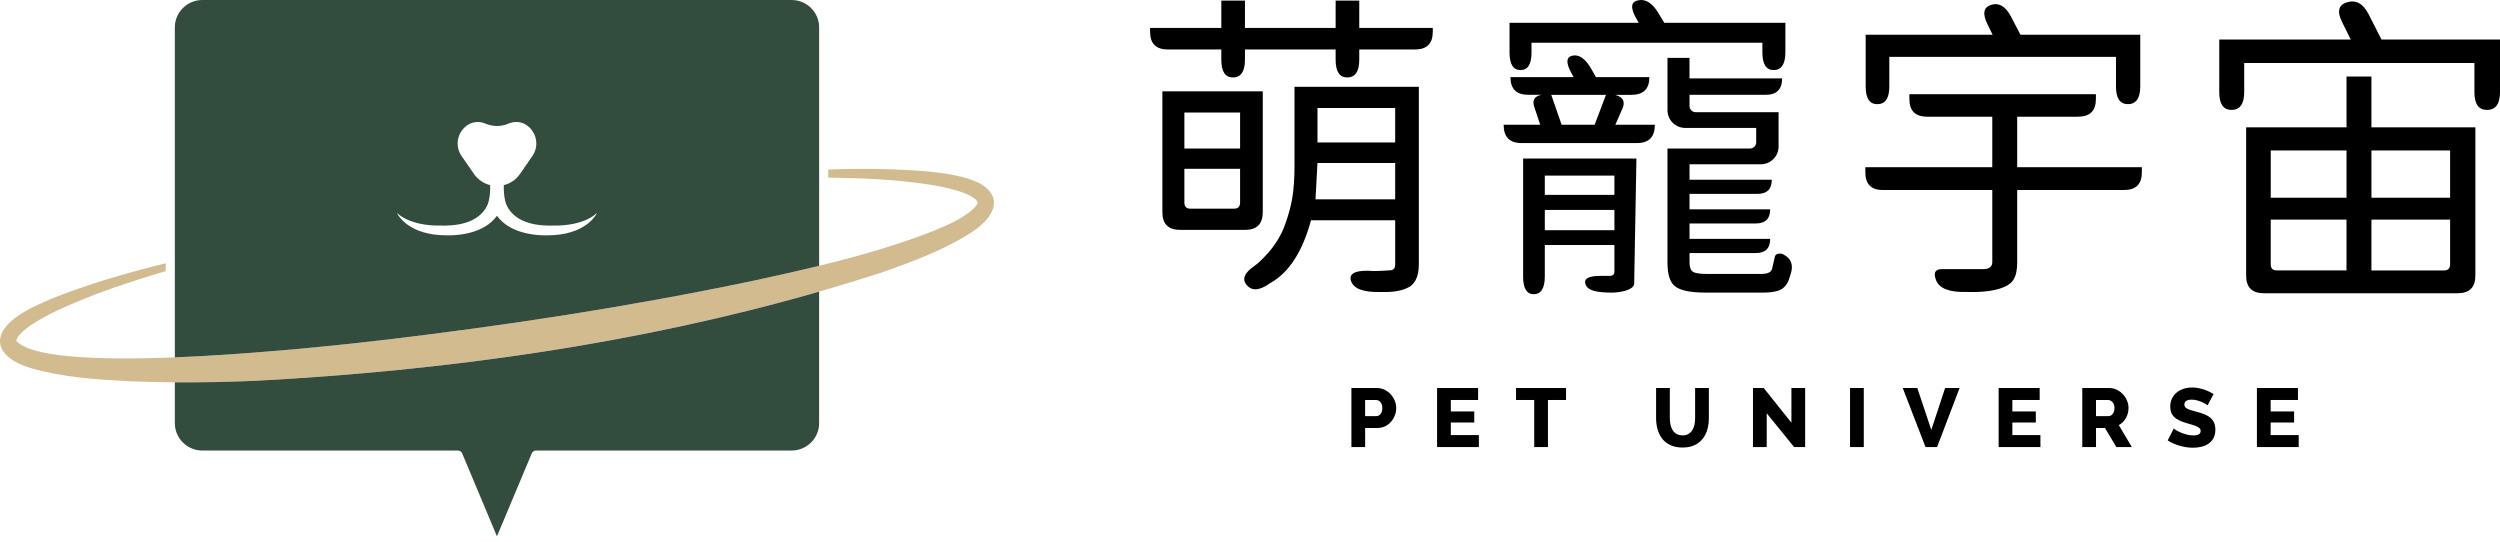 <svg width="263" height="57" viewBox="0 0 263 57" fill="none" xmlns="http://www.w3.org/2000/svg">
    <path d="M102.209 24.443C99.302 26.31 96.062 27.492 92.855 28.636C90.955 29.254 89.048 29.841 87.133 30.402C86.814 30.496 86.495 30.589 86.174 30.679C66.91 36.227 46.874 38.989 26.869 40.063C24.045 40.181 21.221 40.239 18.394 40.221C18.073 40.218 17.756 40.214 17.436 40.211C16.091 40.193 14.747 40.158 13.4 40.099C9.973 39.911 6.557 39.693 3.227 38.721C1.524 38.222 -0.847 36.957 0.303 34.81C1.351 33.118 3.808 32.131 5.543 31.371C9.412 29.839 13.405 28.687 17.434 27.695V28.52C13.583 29.667 9.73 30.933 6.107 32.625C5.126 33.093 4.159 33.598 3.289 34.182C2.695 34.592 2.119 35.022 1.794 35.602C1.723 35.748 1.723 35.839 1.735 35.879C3.306 37.584 10.002 37.879 17.434 37.629C17.753 37.617 18.07 37.605 18.392 37.592C27.132 37.245 36.627 36.197 39.909 35.817C53.1 34.268 66.269 32.26 79.259 29.529C81.564 29.027 83.875 28.52 86.173 27.96C86.493 27.882 86.812 27.804 87.131 27.722C90.933 26.775 94.689 25.678 98.32 24.246C99.753 23.64 101.23 23.009 102.367 22.003C102.523 21.851 102.667 21.694 102.739 21.564C102.82 21.429 102.837 21.348 102.838 21.301C102.838 21.256 102.81 21.169 102.701 21.047C102.214 20.582 101.542 20.332 100.856 20.107C99.857 19.794 98.785 19.581 97.709 19.41C94.228 18.882 90.673 18.724 87.131 18.685V17.829C90.715 17.71 94.303 17.737 97.887 18.064C99.013 18.184 100.144 18.342 101.286 18.635C102.182 18.887 103.152 19.189 103.891 19.877C105.588 21.594 103.718 23.471 102.209 24.44V24.443Z" fill="#D3BB90"/>
    <path d="M86.172 30.681V44.52C86.172 46.107 84.871 47.397 83.275 47.397H56.384C56.191 47.397 56.017 47.512 55.943 47.691L52.28 56.422L48.62 47.691C48.546 47.514 48.371 47.397 48.178 47.397H21.291C19.694 47.397 18.394 46.107 18.394 44.52V40.221C21.22 40.241 24.045 40.181 26.868 40.063C46.872 38.989 66.91 36.227 86.174 30.679L86.172 30.681Z" fill="#324C3E"/>
    <path d="M83.276 0H21.29C19.693 0 18.393 1.29 18.393 2.876V37.594C27.132 37.245 36.629 36.199 39.909 35.818C53.1 34.27 66.27 32.261 79.259 29.531C81.564 29.029 83.875 28.522 86.173 27.962V2.876C86.173 1.29 84.872 0 83.276 0ZM58.315 24.731C56.106 24.888 53.557 24.458 52.283 22.701C51.007 24.458 48.459 24.888 46.249 24.731C42.655 24.475 41.759 22.401 41.759 22.401C43.34 23.866 46.281 23.728 46.281 23.728C49.29 23.829 50.593 22.801 51.155 21.806C51.162 21.793 51.17 21.779 51.177 21.766C51.23 21.668 51.276 21.569 51.316 21.474C51.494 21.001 51.549 20.396 51.563 19.965V19.475C50.905 19.312 50.294 18.922 49.864 18.302L48.562 16.418C47.788 15.3 48.154 13.891 49.127 13.193C49.46 12.954 49.856 12.836 50.255 12.836C50.534 12.836 50.814 12.893 51.076 13.006C51.846 13.336 52.719 13.336 53.488 13.006L53.495 13.003C54.086 12.749 54.774 12.771 55.318 13.113C56.38 13.778 56.808 15.255 56.004 16.418L54.702 18.302C54.272 18.922 53.661 19.312 53.001 19.477V19.965C53.016 20.396 53.072 21.001 53.248 21.474C53.288 21.569 53.334 21.668 53.387 21.766C53.396 21.779 53.402 21.793 53.411 21.806C53.971 22.801 55.276 23.829 58.283 23.728C58.283 23.728 61.224 23.866 62.805 22.401C62.805 22.401 61.909 24.475 58.315 24.731Z" fill="#324C3E"/>
    <path d="M142.168 47.031V40.818H144.837C145.136 40.818 145.411 40.879 145.661 41.001C145.911 41.123 146.124 41.285 146.304 41.483C146.483 41.681 146.624 41.906 146.727 42.156C146.829 42.406 146.881 42.661 146.881 42.918C146.881 43.193 146.832 43.455 146.735 43.705C146.638 43.957 146.503 44.18 146.331 44.378C146.158 44.577 145.948 44.735 145.701 44.85C145.454 44.967 145.181 45.025 144.882 45.025H143.613V47.029H142.168V47.031ZM143.613 43.775H144.793C144.963 43.775 145.11 43.702 145.233 43.557C145.355 43.412 145.418 43.198 145.418 42.918C145.418 42.773 145.399 42.646 145.36 42.541C145.322 42.436 145.271 42.35 145.206 42.28C145.141 42.21 145.068 42.158 144.986 42.126C144.904 42.095 144.822 42.078 144.739 42.078H143.611V43.775H143.613Z" fill="black"/>
    <path d="M155.577 45.77V47.031H151.181V40.818H155.498V42.078H152.626V43.285H155.093V44.448H152.626V45.77H155.577Z" fill="black"/>
    <path d="M164.748 42.078H162.844V47.031H161.399V42.078H159.487V40.818H164.748V42.078Z" fill="black"/>
    <path d="M176.995 45.805C177.242 45.805 177.45 45.754 177.621 45.652C177.793 45.55 177.93 45.413 178.036 45.245C178.142 45.077 178.217 44.882 178.261 44.663C178.304 44.445 178.326 44.222 178.326 43.993V40.818H179.771V43.993C179.771 44.425 179.718 44.827 179.609 45.2C179.5 45.574 179.332 45.9 179.107 46.18C178.88 46.46 178.593 46.68 178.244 46.84C177.895 47.001 177.479 47.081 176.997 47.081C176.515 47.081 176.072 46.995 175.72 46.827C175.367 46.657 175.08 46.432 174.86 46.149C174.64 45.865 174.479 45.537 174.375 45.163C174.273 44.79 174.221 44.4 174.221 43.992V40.816H175.666V43.992C175.666 44.23 175.689 44.458 175.736 44.673C175.783 44.89 175.859 45.082 175.965 45.25C176.07 45.42 176.206 45.554 176.374 45.652C176.542 45.75 176.748 45.8 176.995 45.8V45.805Z" fill="black"/>
    <path d="M185.858 43.478V47.031H184.413V40.818H185.541L188.457 44.467V40.818H189.902V47.031H188.739L185.858 43.478Z" fill="black"/>
    <path d="M194.625 47.031V40.818H196.07V47.031H194.625Z" fill="black"/>
    <path d="M201.7 40.818L203.172 45.227L204.626 40.818H206.15L203.78 47.031H202.565L200.168 40.818H201.7Z" fill="black"/>
    <path d="M214.652 45.77V47.031H210.256V40.818H214.573V42.078H211.701V43.285H214.168V44.448H211.701V45.77H214.652Z" fill="black"/>
    <path d="M219.056 47.031V40.818H221.876C222.169 40.818 222.441 40.879 222.691 41.001C222.941 41.123 223.156 41.285 223.339 41.483C223.52 41.681 223.663 41.906 223.767 42.156C223.87 42.406 223.922 42.661 223.922 42.918C223.922 43.11 223.898 43.297 223.851 43.473C223.804 43.652 223.737 43.818 223.648 43.977C223.559 44.135 223.453 44.275 223.326 44.402C223.2 44.527 223.057 44.633 222.898 44.722L224.272 47.032H222.643L221.444 45.029H220.501V47.032H219.056V47.031ZM220.501 43.775H221.822C221.991 43.775 222.139 43.695 222.262 43.535C222.384 43.375 222.446 43.168 222.446 42.918C222.446 42.668 222.376 42.458 222.235 42.306C222.094 42.155 221.941 42.08 221.776 42.08H220.499V43.777L220.501 43.775Z" fill="black"/>
    <path d="M232.237 42.638C232.218 42.615 232.158 42.571 232.052 42.506C231.946 42.443 231.814 42.375 231.656 42.305C231.497 42.235 231.324 42.173 231.136 42.121C230.948 42.07 230.76 42.043 230.572 42.043C230.055 42.043 229.796 42.215 229.796 42.56C229.796 42.665 229.825 42.751 229.88 42.823C229.936 42.895 230.018 42.956 230.127 43.011C230.236 43.066 230.372 43.118 230.536 43.165C230.701 43.212 230.892 43.263 231.109 43.322C231.408 43.403 231.678 43.492 231.92 43.588C232.161 43.685 232.364 43.803 232.532 43.947C232.7 44.09 232.829 44.263 232.92 44.467C233.011 44.672 233.056 44.917 233.056 45.202C233.056 45.552 232.99 45.849 232.858 46.09C232.725 46.332 232.551 46.529 232.334 46.677C232.118 46.825 231.868 46.934 231.586 47.001C231.304 47.067 231.013 47.101 230.713 47.101C230.484 47.101 230.248 47.084 230.008 47.047C229.768 47.012 229.533 46.961 229.303 46.894C229.075 46.827 228.851 46.747 228.638 46.654C228.423 46.56 228.225 46.452 228.044 46.33L228.678 45.078C228.702 45.108 228.777 45.163 228.907 45.245C229.036 45.327 229.195 45.409 229.387 45.49C229.578 45.572 229.791 45.645 230.026 45.709C230.261 45.774 230.5 45.805 230.74 45.805C231.25 45.805 231.507 45.65 231.507 45.342C231.507 45.225 231.468 45.129 231.393 45.053C231.315 44.977 231.21 44.908 231.075 44.849C230.939 44.787 230.78 44.73 230.595 44.678C230.411 44.627 230.209 44.568 229.991 44.503C229.704 44.415 229.454 44.322 229.242 44.218C229.031 44.117 228.856 43.998 228.719 43.863C228.581 43.73 228.477 43.575 228.41 43.4C228.343 43.225 228.309 43.022 228.309 42.788C228.309 42.461 228.371 42.173 228.494 41.921C228.618 41.671 228.784 41.459 228.996 41.286C229.207 41.113 229.452 40.984 229.731 40.896C230.009 40.808 230.305 40.764 230.617 40.764C230.834 40.764 231.048 40.784 231.26 40.826C231.471 40.868 231.675 40.919 231.868 40.984C232.061 41.05 232.242 41.121 232.41 41.203C232.578 41.285 232.732 41.366 232.873 41.448L232.238 42.638H232.237Z" fill="black"/>
    <path d="M241.823 45.77V47.031H237.427V40.818H241.744V42.078H238.872V43.285H241.339V44.448H238.872V45.77H241.823Z" fill="black"/>
    <path d="M136.18 17.588C136.18 18.715 136.111 19.744 135.975 20.667C135.841 21.569 135.579 22.551 135.193 23.611C134.829 24.648 134.238 25.642 133.422 26.588C132.603 27.512 132.185 27.822 131.957 27.977C130.889 28.719 130.627 29.397 131.173 30.006C131.72 30.638 132.524 30.569 133.592 29.802C135.569 28.721 137.011 26.51 137.919 23.173H146.774V27.807C146.774 28.055 146.717 28.224 146.603 28.314C146.514 28.404 146.321 28.449 146.024 28.449C145.071 28.517 144.378 28.529 143.948 28.482C142.471 28.459 141.868 28.831 142.142 29.599C142.436 30.387 143.459 30.761 145.208 30.716C146.343 30.761 147.251 30.636 147.933 30.343C148.819 30.006 149.262 29.161 149.262 27.807V9.132H136.182V17.588H136.18ZM138.599 11.364H146.773V14.985H138.599V11.364ZM138.599 17.148H146.773V20.971H138.392L138.597 17.148H138.599Z" fill="black"/>
    <path d="M142.993 0.065H140.509V2.941H130.97V0.065H128.483V2.941H120.99V3.346C120.99 4.586 121.613 5.206 122.862 5.206H128.483V6.288C128.483 7.528 128.891 8.148 129.71 8.148C130.529 8.148 130.97 7.528 130.97 6.288V5.206H140.509V6.288C140.509 7.528 140.917 8.148 141.736 8.148C142.555 8.148 142.995 7.528 142.995 6.288V5.206H148.856C150.103 5.206 150.728 4.586 150.728 3.346V2.941H142.995V0.065H142.993Z" fill="black"/>
    <path d="M132.843 22.324V9.605H122.282V22.324C122.282 23.565 122.907 24.185 124.155 24.185H130.97C132.217 24.185 132.843 23.565 132.843 22.324ZM130.458 21.311C130.458 21.739 130.242 21.954 129.81 21.954H125.245C124.813 21.954 124.597 21.739 124.597 21.311V17.759H130.458V21.311ZM130.458 15.626H124.597V11.839H130.458V15.626Z" fill="black"/>
    <path d="M212.213 12.277H218.616C219.865 12.277 220.489 11.657 220.489 10.417V9.91H200.868V10.417C200.868 11.657 201.492 12.277 202.741 12.277H209.588V17.588H196.235V18.13C196.235 19.37 196.848 19.991 198.075 19.991H209.589V27.569C209.589 28.042 209.294 28.29 208.703 28.312H204.342C203.57 28.29 203.354 28.695 203.695 29.531C204.057 30.364 205.113 30.759 206.862 30.714C208.43 30.759 209.655 30.624 210.541 30.308C211.154 30.104 211.585 29.801 211.835 29.394C212.085 28.987 212.209 28.39 212.209 27.6V19.989H223.45C224.699 19.989 225.323 19.369 225.323 18.129V17.587H212.209V12.276L212.213 12.277Z" fill="black"/>
    <path d="M197.496 10.957C198.335 10.957 198.756 10.337 198.756 9.097V5.985H222.601V9.097C222.601 10.337 223.02 10.957 223.861 10.957C224.702 10.957 225.155 10.337 225.155 9.097V3.651H212.551L211.563 1.757C210.996 0.675 210.302 0.257 209.485 0.505C208.668 0.754 208.532 1.43 209.075 2.536L209.621 3.653H196.269V9.1C196.269 10.341 196.676 10.961 197.496 10.961V10.957Z" fill="black"/>
    <path d="M250.532 4.158L249.171 1.484C248.603 0.379 247.853 -0.038 246.923 0.234C246.013 0.504 245.83 1.19 246.376 2.296L247.297 4.156H233.467V9.705C233.467 10.946 233.898 11.564 234.761 11.564C235.624 11.564 236.09 10.946 236.09 9.705V6.626H260.309V9.705C260.309 10.946 260.751 11.564 261.638 11.564C262.526 11.564 263 10.946 263 9.705V4.158H250.532Z" fill="black"/>
    <path d="M249.476 8.048H246.854V13.394H236.293V28.991C236.293 30.231 236.917 30.851 238.166 30.851H258.536C259.785 30.851 260.409 30.231 260.409 28.991V13.394H249.474V8.048H249.476ZM246.854 28.449H239.529C239.098 28.449 238.881 28.234 238.881 27.805V23.103H246.852V28.449H246.854ZM246.854 20.804H238.883V15.83H246.854V20.804ZM257.752 27.807C257.752 28.235 257.536 28.451 257.104 28.451H249.474V23.105H257.751V27.807H257.752ZM257.752 15.83V20.804H249.476V15.83H257.752Z" fill="black"/>
    <path d="M159.958 7.372C160.73 7.372 161.116 6.752 161.116 5.511V4.496H185.403V5.511C185.403 6.752 185.801 7.372 186.595 7.372C187.389 7.372 187.822 6.752 187.822 5.511V2.399H175.082L174.47 1.384C173.834 0.324 173.13 -0.126 172.358 0.03C171.586 0.165 171.495 0.774 172.086 1.857L172.393 2.399H158.803V5.511C158.803 6.752 159.189 7.372 159.961 7.372H159.958Z" fill="black"/>
    <path d="M160.231 29.092C160.231 30.331 160.606 30.951 161.356 30.951C162.106 30.951 162.514 30.331 162.514 29.092V25.775H169.836V28.582C169.836 28.877 169.666 29.024 169.325 29.024H168.339C167.09 29.024 166.578 29.327 166.804 29.936C167.033 30.568 167.963 30.783 169.599 30.783C170.203 30.783 171.828 30.586 171.915 29.867L172.152 16.675H160.231V29.091V29.092ZM162.514 18.47H169.836V20.499H162.514V18.47ZM162.514 22.088H169.836V24.22H162.514V22.088Z" fill="black"/>
    <path d="M170.653 11.499C171.016 10.711 170.767 10.204 169.903 9.977H171.64C172.889 9.977 173.513 9.357 173.513 8.117H167.894L167.415 7.272C166.803 6.186 166.143 5.715 165.441 5.85C164.76 5.985 164.715 6.595 165.305 7.677L165.542 8.115H158.902C158.902 9.355 159.526 9.975 160.775 9.975H162.17C161.443 10.111 161.183 10.517 161.388 11.194L162.032 13.123H158.184C158.184 14.408 158.808 15.05 160.057 15.05H172.216C173.464 15.05 174.089 14.41 174.089 13.123H169.933L170.648 11.497L170.653 11.499ZM167.758 13.124H164.283L163.191 9.977H168.949L167.758 13.124Z" fill="black"/>
    <path d="M187.594 26.755C187.407 26.662 187.184 26.652 186.983 26.715C186.848 26.755 186.746 26.867 186.716 27.002L186.427 28.254C186.425 28.265 186.422 28.277 186.419 28.285C186.394 28.389 186.343 28.485 186.266 28.552C186.259 28.56 186.249 28.569 186.242 28.575C186.226 28.587 186.211 28.6 186.194 28.609C186.175 28.622 186.155 28.635 186.135 28.645C186.122 28.657 186.105 28.664 186.09 28.67C186.056 28.689 186.021 28.704 185.982 28.719C185.942 28.735 185.9 28.749 185.855 28.759C185.841 28.76 185.83 28.765 185.816 28.767C185.779 28.775 185.739 28.782 185.697 28.791C185.677 28.796 185.657 28.797 185.633 28.799C185.531 28.812 185.418 28.819 185.301 28.819H179.612C178.817 28.819 178.307 28.739 178.078 28.58C177.853 28.424 177.739 28.095 177.739 27.6V26.62H184.722C185.72 26.62 186.222 26.125 186.222 25.13H177.739V23.506H184.722C185.72 23.506 186.222 23.011 186.222 22.019H177.739V20.394H184.893C185.892 20.394 186.39 19.899 186.39 18.907H177.739V17.283H185.232C186.268 17.283 187.105 16.45 187.105 15.423V11.802H178.386C178.028 11.802 177.738 11.516 177.738 11.159V9.975H185.741C186.9 9.975 187.48 9.4 187.48 8.25H177.736V6.086H175.42V11.599C175.42 12.627 176.259 13.459 177.293 13.459H184.752V14.983C184.752 15.336 184.463 15.623 184.104 15.623H175.418V27.634C175.418 28.897 175.69 29.732 176.237 30.137C176.803 30.566 177.86 30.781 179.403 30.781H185.501C186.103 30.781 186.61 30.718 187.023 30.596C187.582 30.427 188.008 29.976 188.186 29.426L188.396 28.785C188.681 27.839 188.413 27.162 187.589 26.755H187.594Z" fill="black"/>
</svg>
